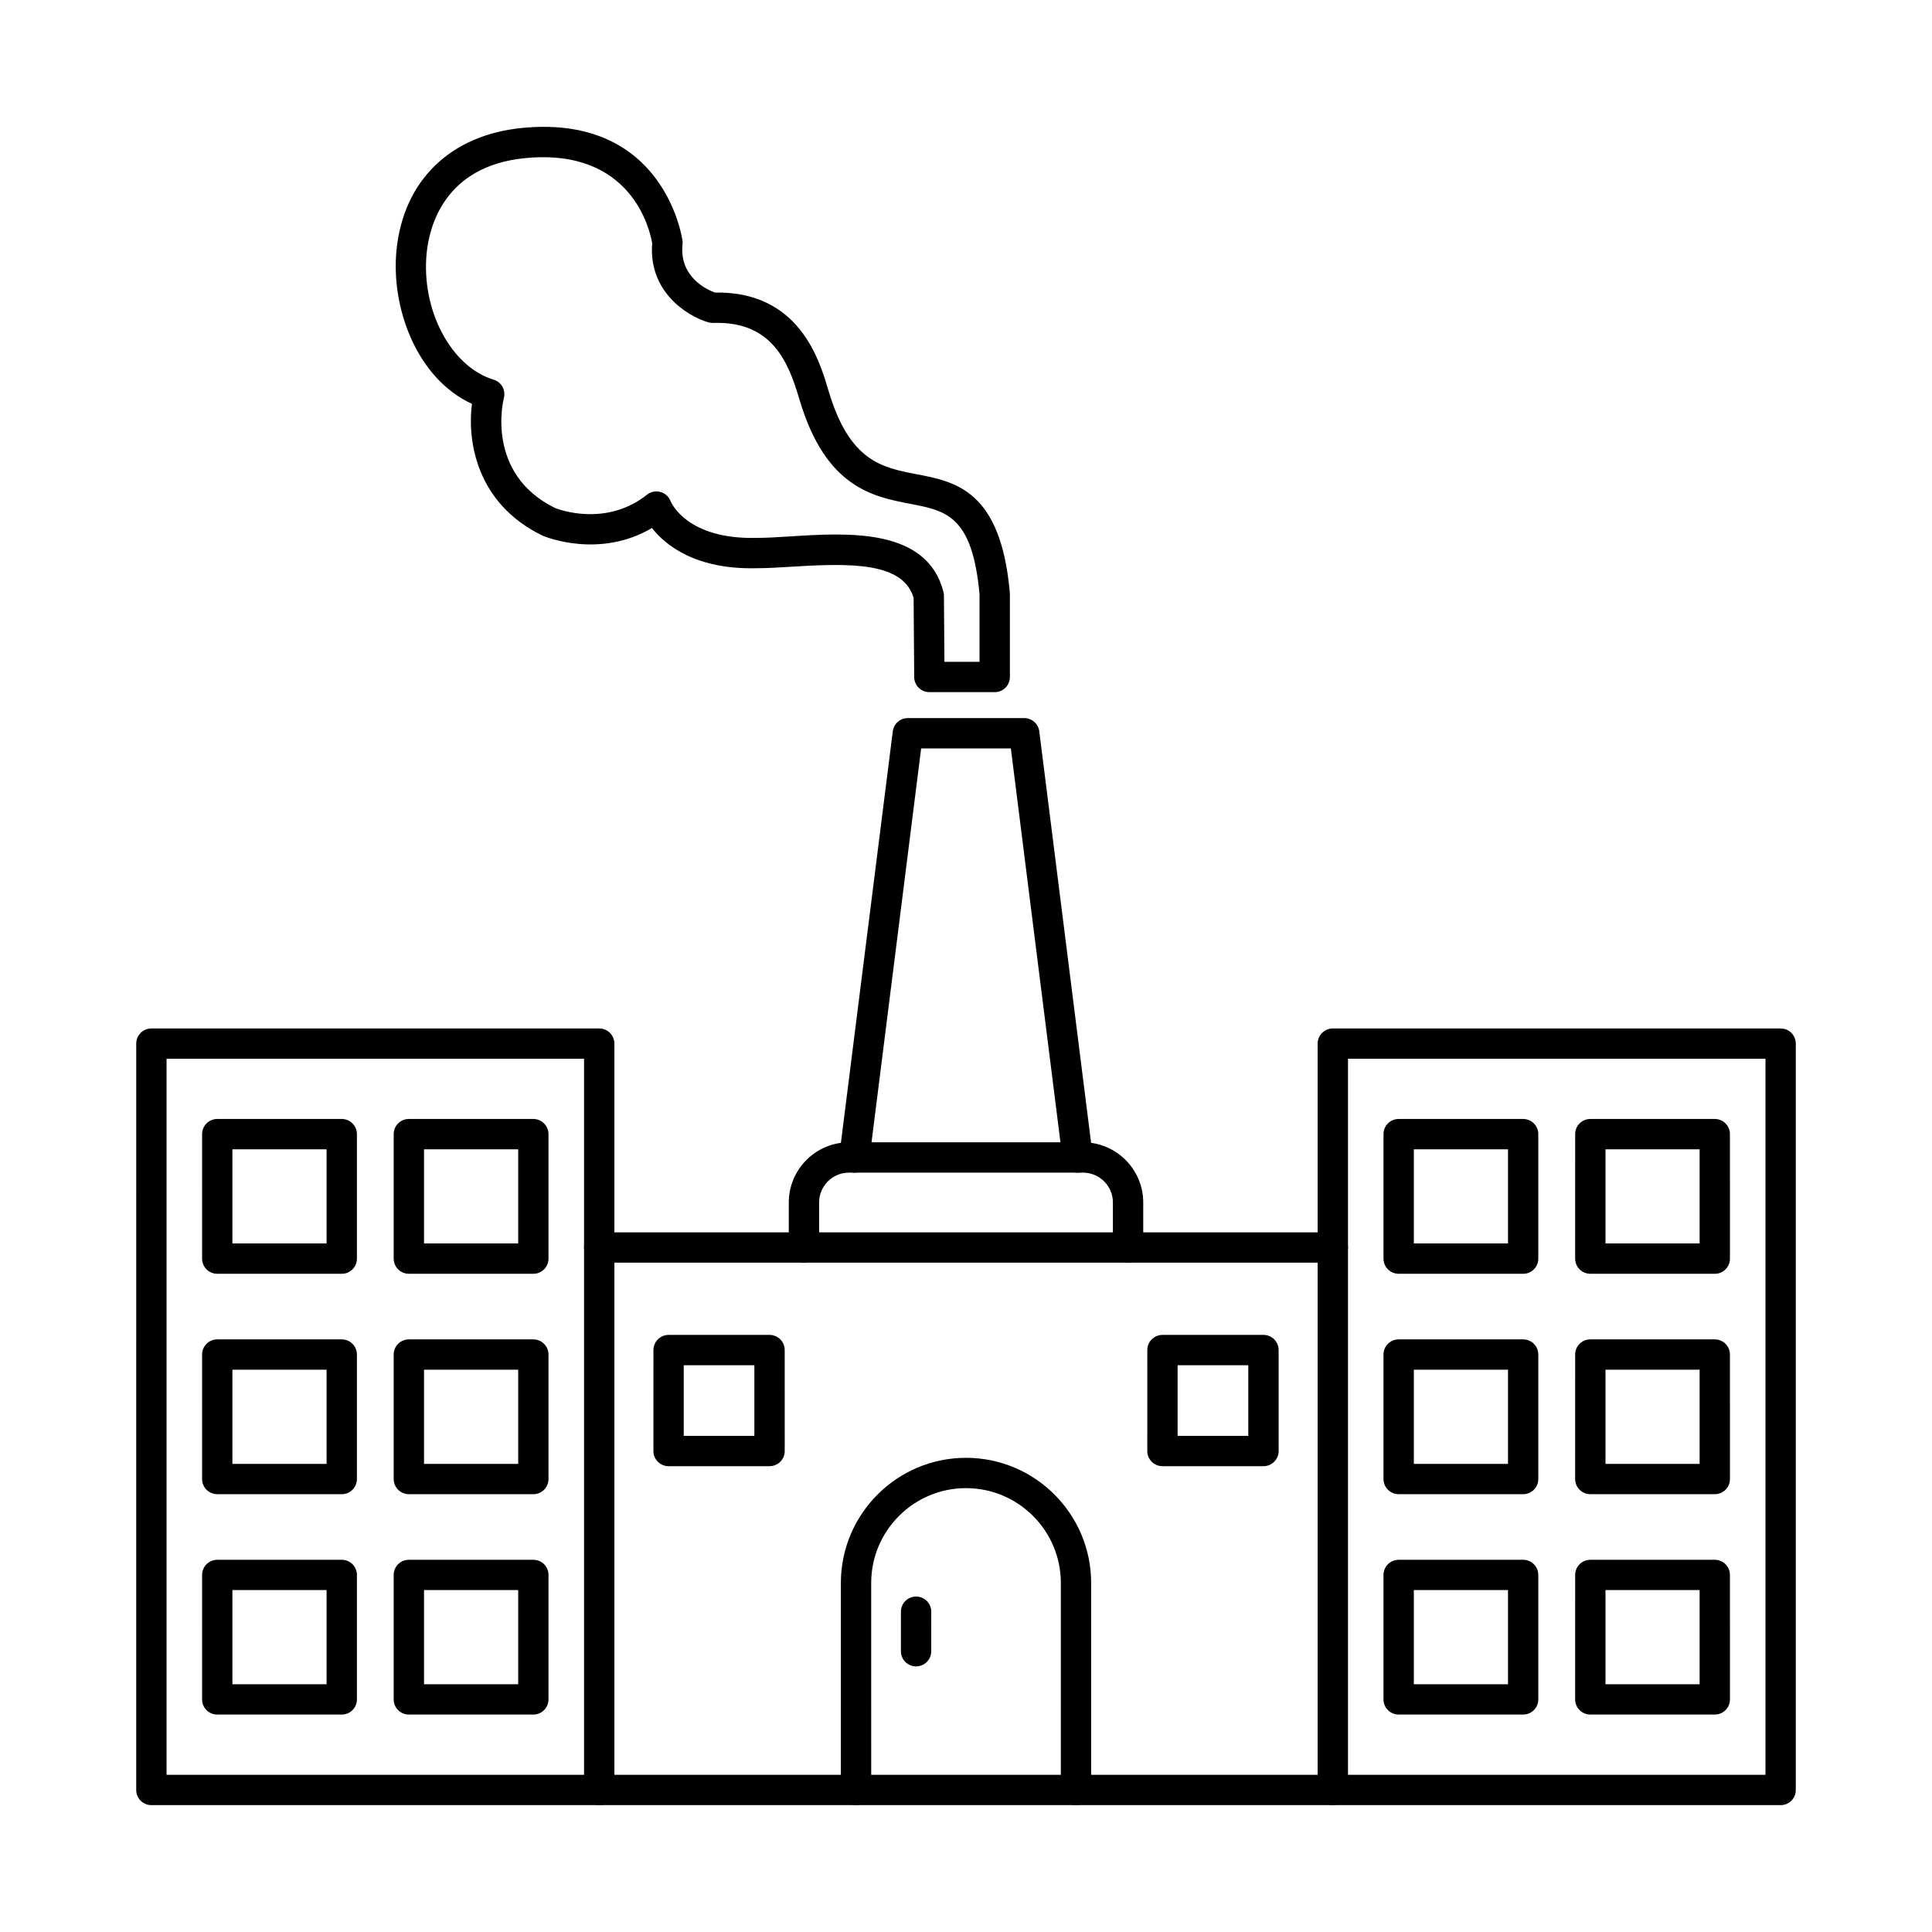 <?xml version="1.0" encoding="UTF-8"?>
<!-- Uploaded to: SVG Repo, www.svgrepo.com, Generator: SVG Repo Mixer Tools -->
<svg fill="#000000" width="800px" height="800px" version="1.1" viewBox="144 144 512 512" xmlns="http://www.w3.org/2000/svg">
 <g fill-rule="evenodd">
  <path d="m188.14 614.35h110.64v-189.77h-110.64zm114.66 8.027h-118.68c-2.219 0-4.019-1.789-4.019-4.008l0.004-197.8c0-2.219 1.797-4.016 4.016-4.016h118.68c2.219 0 4.016 1.801 4.016 4.019v197.8c0 2.219-1.801 4.008-4.016 4.008z"/>
  <path d="m497.21 478.62h-194.41c-2.219 0-4.019-1.801-4.019-4.019s1.801-4.019 4.019-4.019h194.41c2.219 0 4.016 1.801 4.016 4.019 0.004 2.219-1.801 4.019-4.016 4.019zm0 143.75h-194.41c-2.219 0-4.019-1.789-4.019-4.008 0-2.231 1.801-4.019 4.019-4.019h194.41c2.219 0 4.016 1.789 4.016 4.019 0.004 2.219-1.801 4.008-4.016 4.008z"/>
  <path d="m501.23 614.35h110.64v-189.77h-110.64zm114.66 8.027h-118.68c-2.219 0-4.019-1.789-4.019-4.008v-197.8c0-2.219 1.801-4.016 4.016-4.016h118.68c2.227 0 4.016 1.801 4.016 4.019v197.8c0 2.219-1.789 4.008-4.016 4.008z"/>
  <path d="m205.59 473.53h24.957v-24.957h-24.957zm28.977 8.035h-32.992c-2.219 0-4.019-1.797-4.019-4.016l0.004-32.992c0-2.219 1.797-4.016 4.016-4.016h32.996c2.219 0 4.016 1.801 4.016 4.019v32.992c0 2.219-1.801 4.019-4.016 4.016z"/>
  <path d="m256.37 473.53h24.957v-24.957h-24.957zm28.973 8.035h-32.992c-2.219 0-4.019-1.797-4.019-4.016v-32.992c0-2.219 1.797-4.016 4.016-4.016h32.992c2.219 0 4.016 1.801 4.016 4.019v32.992c0 2.219-1.801 4.019-4.016 4.016z"/>
  <path d="m205.59 531.94h24.957v-24.957h-24.957zm28.977 8.035h-32.992c-2.219 0-4.019-1.801-4.019-4.016l0.004-32.992c0-2.219 1.797-4.016 4.016-4.016h32.996c2.219 0 4.016 1.801 4.016 4.019v32.992c0 2.219-1.801 4.019-4.016 4.016z"/>
  <path d="m256.37 531.94h24.957v-24.957h-24.957zm28.973 8.035h-32.992c-2.219 0-4.019-1.801-4.019-4.016v-32.992c0-2.219 1.797-4.016 4.016-4.016h32.992c2.219 0 4.016 1.801 4.016 4.019v32.992c0 2.219-1.801 4.019-4.016 4.016z"/>
  <path d="m205.59 590.34h24.957v-24.957h-24.957zm28.977 8.035h-32.992c-2.219 0-4.019-1.801-4.019-4.016l0.004-32.98c0-2.231 1.797-4.019 4.016-4.019h32.996c2.219 0 4.016 1.789 4.016 4.019v32.98c0 2.219-1.801 4.019-4.016 4.016z"/>
  <path d="m256.37 590.34h24.957v-24.957h-24.957zm28.973 8.035h-32.992c-2.219 0-4.019-1.801-4.019-4.016v-32.98c0-2.231 1.797-4.019 4.016-4.019h32.992c2.219 0 4.016 1.789 4.016 4.019v32.98c0 2.219-1.801 4.019-4.016 4.016z"/>
  <path d="m518.68 473.53h24.957v-24.957h-24.957zm28.973 8.035h-32.992c-2.219 0-4.019-1.797-4.019-4.016v-32.992c0-2.219 1.797-4.016 4.016-4.016h32.992c2.219 0 4.016 1.801 4.016 4.019v32.992c0 2.219-1.801 4.019-4.016 4.016z"/>
  <path d="m569.47 473.53h24.945v-24.957h-24.945zm28.961 8.035h-32.98c-2.219 0-4.019-1.797-4.019-4.016l0.004-32.992c0-2.219 1.797-4.016 4.016-4.016h32.98c2.231 0 4.019 1.801 4.019 4.019l0.004 32.992c0 2.219-1.793 4.019-4.019 4.016z"/>
  <path d="m518.68 531.94h24.957v-24.957h-24.957zm28.973 8.035h-32.992c-2.219 0-4.019-1.801-4.019-4.016v-32.992c0-2.219 1.797-4.016 4.016-4.016h32.992c2.219 0 4.016 1.801 4.016 4.019v32.992c0 2.219-1.801 4.019-4.016 4.016z"/>
  <path d="m569.47 531.94h24.945v-24.957h-24.945zm28.961 8.035h-32.98c-2.219 0-4.019-1.801-4.019-4.016l0.004-32.992c0-2.219 1.797-4.016 4.016-4.016h32.98c2.231 0 4.019 1.801 4.019 4.019l0.004 32.992c0 2.219-1.793 4.019-4.019 4.016z"/>
  <path d="m518.68 590.34h24.957v-24.957h-24.957zm28.973 8.035h-32.992c-2.219 0-4.019-1.801-4.019-4.016v-32.98c0-2.231 1.797-4.019 4.016-4.019h32.992c2.219 0 4.016 1.789 4.016 4.019v32.98c0 2.219-1.801 4.019-4.016 4.016z"/>
  <path d="m569.47 590.34h24.945v-24.957h-24.945zm28.961 8.035h-32.98c-2.219 0-4.019-1.801-4.019-4.016l0.004-32.98c0-2.231 1.797-4.019 4.016-4.019h32.98c2.231 0 4.019 1.789 4.019 4.019l0.004 32.98c0 2.219-1.793 4.019-4.019 4.016z"/>
  <path d="m429.15 622.38c-2.219 0-4.019-1.801-4.019-4.016l0.004-54.859c0-13.863-11.281-25.133-25.137-25.133-13.852 0-25.125 11.27-25.125 25.133l0.004 54.859c0 2.219-1.805 4.019-4.023 4.019s-4.019-1.801-4.019-4.019l0.004-54.859c0-18.289 14.879-33.168 33.156-33.168 18.293 0 33.168 14.879 33.168 33.168l0.004 54.859c0 2.219-1.801 4.019-4.019 4.016z"/>
  <path d="m386.77 585.61c-2.219 0-4.019-1.797-4.019-4.016l0.004-10.477c0-2.219 1.797-4.016 4.016-4.016 2.223 0 4.019 1.801 4.019 4.019l0.004 10.473c0 2.219-1.805 4.019-4.023 4.016z"/>
  <path d="m325.2 524.52h18.715v-18.719h-18.715zm22.734 8.035h-26.754c-2.219 0-4.019-1.801-4.019-4.019l0.004-26.754c0-2.219 1.797-4.019 4.016-4.019h26.754c2.223 0 4.019 1.801 4.019 4.019l0.004 26.754c0 2.219-1.805 4.019-4.019 4.019z"/>
  <path d="m456.08 524.52h18.73v-18.719h-18.73zm22.746 8.035h-26.762c-2.219 0-4.019-1.801-4.019-4.019l0.004-26.754c0-2.219 1.797-4.019 4.016-4.019h26.766c2.223 0 4.019 1.801 4.019 4.019l0.004 26.754c0 2.219-1.801 4.019-4.019 4.019z"/>
  <path d="m442.95 478.62c-2.227 0-4.019-1.801-4.019-4.019v-11.93c0-4.363-3.559-7.91-7.922-7.91h-62.023c-4.363 0-7.914 3.547-7.914 7.91l0.004 11.93c0 2.219-1.805 4.019-4.023 4.019s-4.019-1.801-4.019-4.019l0.004-11.93c0-8.789 7.156-15.945 15.945-15.945h62.031c8.801 0 15.953 7.156 15.953 15.949l0.004 11.93c0 2.219-1.805 4.019-4.023 4.019z"/>
  <path d="m429.59 454.77c-2 0-3.731-1.484-3.988-3.516l-13.715-108.91h-23.773l-13.719 108.9c-0.27 2.207-2.301 3.758-4.488 3.484-2.199-0.273-3.758-2.281-3.484-4.488l14.172-112.42c0.25-2.008 1.953-3.516 3.984-3.516h30.859c2.019 0 3.723 1.508 3.984 3.516l14.156 112.42c0.281 2.207-1.277 4.219-3.484 4.488-0.164 0.02-0.332 0.031-0.5 0.031z"/>
  <path d="m394.28 319.39h9.309v-17.883c-1.914-20.824-8.789-22.141-18.301-23.973-9.988-1.926-22.434-4.312-29.391-27.539l-0.156-0.535c-2.949-9.91-7.387-20.402-22.75-19.879-0.426 0.012-0.848-0.043-1.258-0.156-5.66-1.652-15.938-8.141-14.898-20.969-0.555-3.297-5.324-25.289-33.609-22.559-21.555 2.07-25.48 18.289-26.16 25.176-1.492 15.086 6.465 30.137 17.734 33.535 2.074 0.629 3.277 2.785 2.731 4.867-0.207 0.805-4.867 20.078 13.562 29.152 1.215 0.48 13.57 5.023 24.371-3.527 1.004-0.805 2.332-1.066 3.578-0.723 1.234 0.344 2.227 1.266 2.68 2.469 0.16 0.363 4.344 10.172 22.801 9.699 2.648 0 5.715-0.188 8.957-0.398 15.289-0.961 36.215-2.281 40.547 14.734 0.086 0.312 0.125 0.637 0.125 0.965l0.129 17.547zm13.328 8.035h-17.316c-2.207 0-4.008-1.777-4.019-3.984l-0.156-21.012c-2.773-9.324-16.199-9.262-32.133-8.254-3.367 0.207-6.551 0.406-9.355 0.406-16.25 0.43-24.266-6.09-27.863-10.652-13.895 8.203-28.211 2.344-28.867 2.062-0.062-0.023-0.137-0.051-0.199-0.082-17.367-8.465-19.914-24.895-18.625-34.887-14.461-6.613-21.535-25.238-19.996-40.746 1.836-18.438 14.305-30.543 33.379-32.383 37.852-3.641 42.379 29.621 42.418 29.957 0.031 0.305 0.031 0.605 0 0.91-0.887 8.672 6.488 12 8.582 12.766 22.277-0.398 27.656 17.82 29.988 25.637l0.16 0.523c5.555 18.574 14.133 20.215 23.207 21.965 10.488 2.008 22.371 4.301 24.797 31.316 0.012 0.113 0.02 0.242 0.02 0.355v22.09c0 2.219-1.801 4.019-4.016 4.016z"/>
 </g>
</svg>